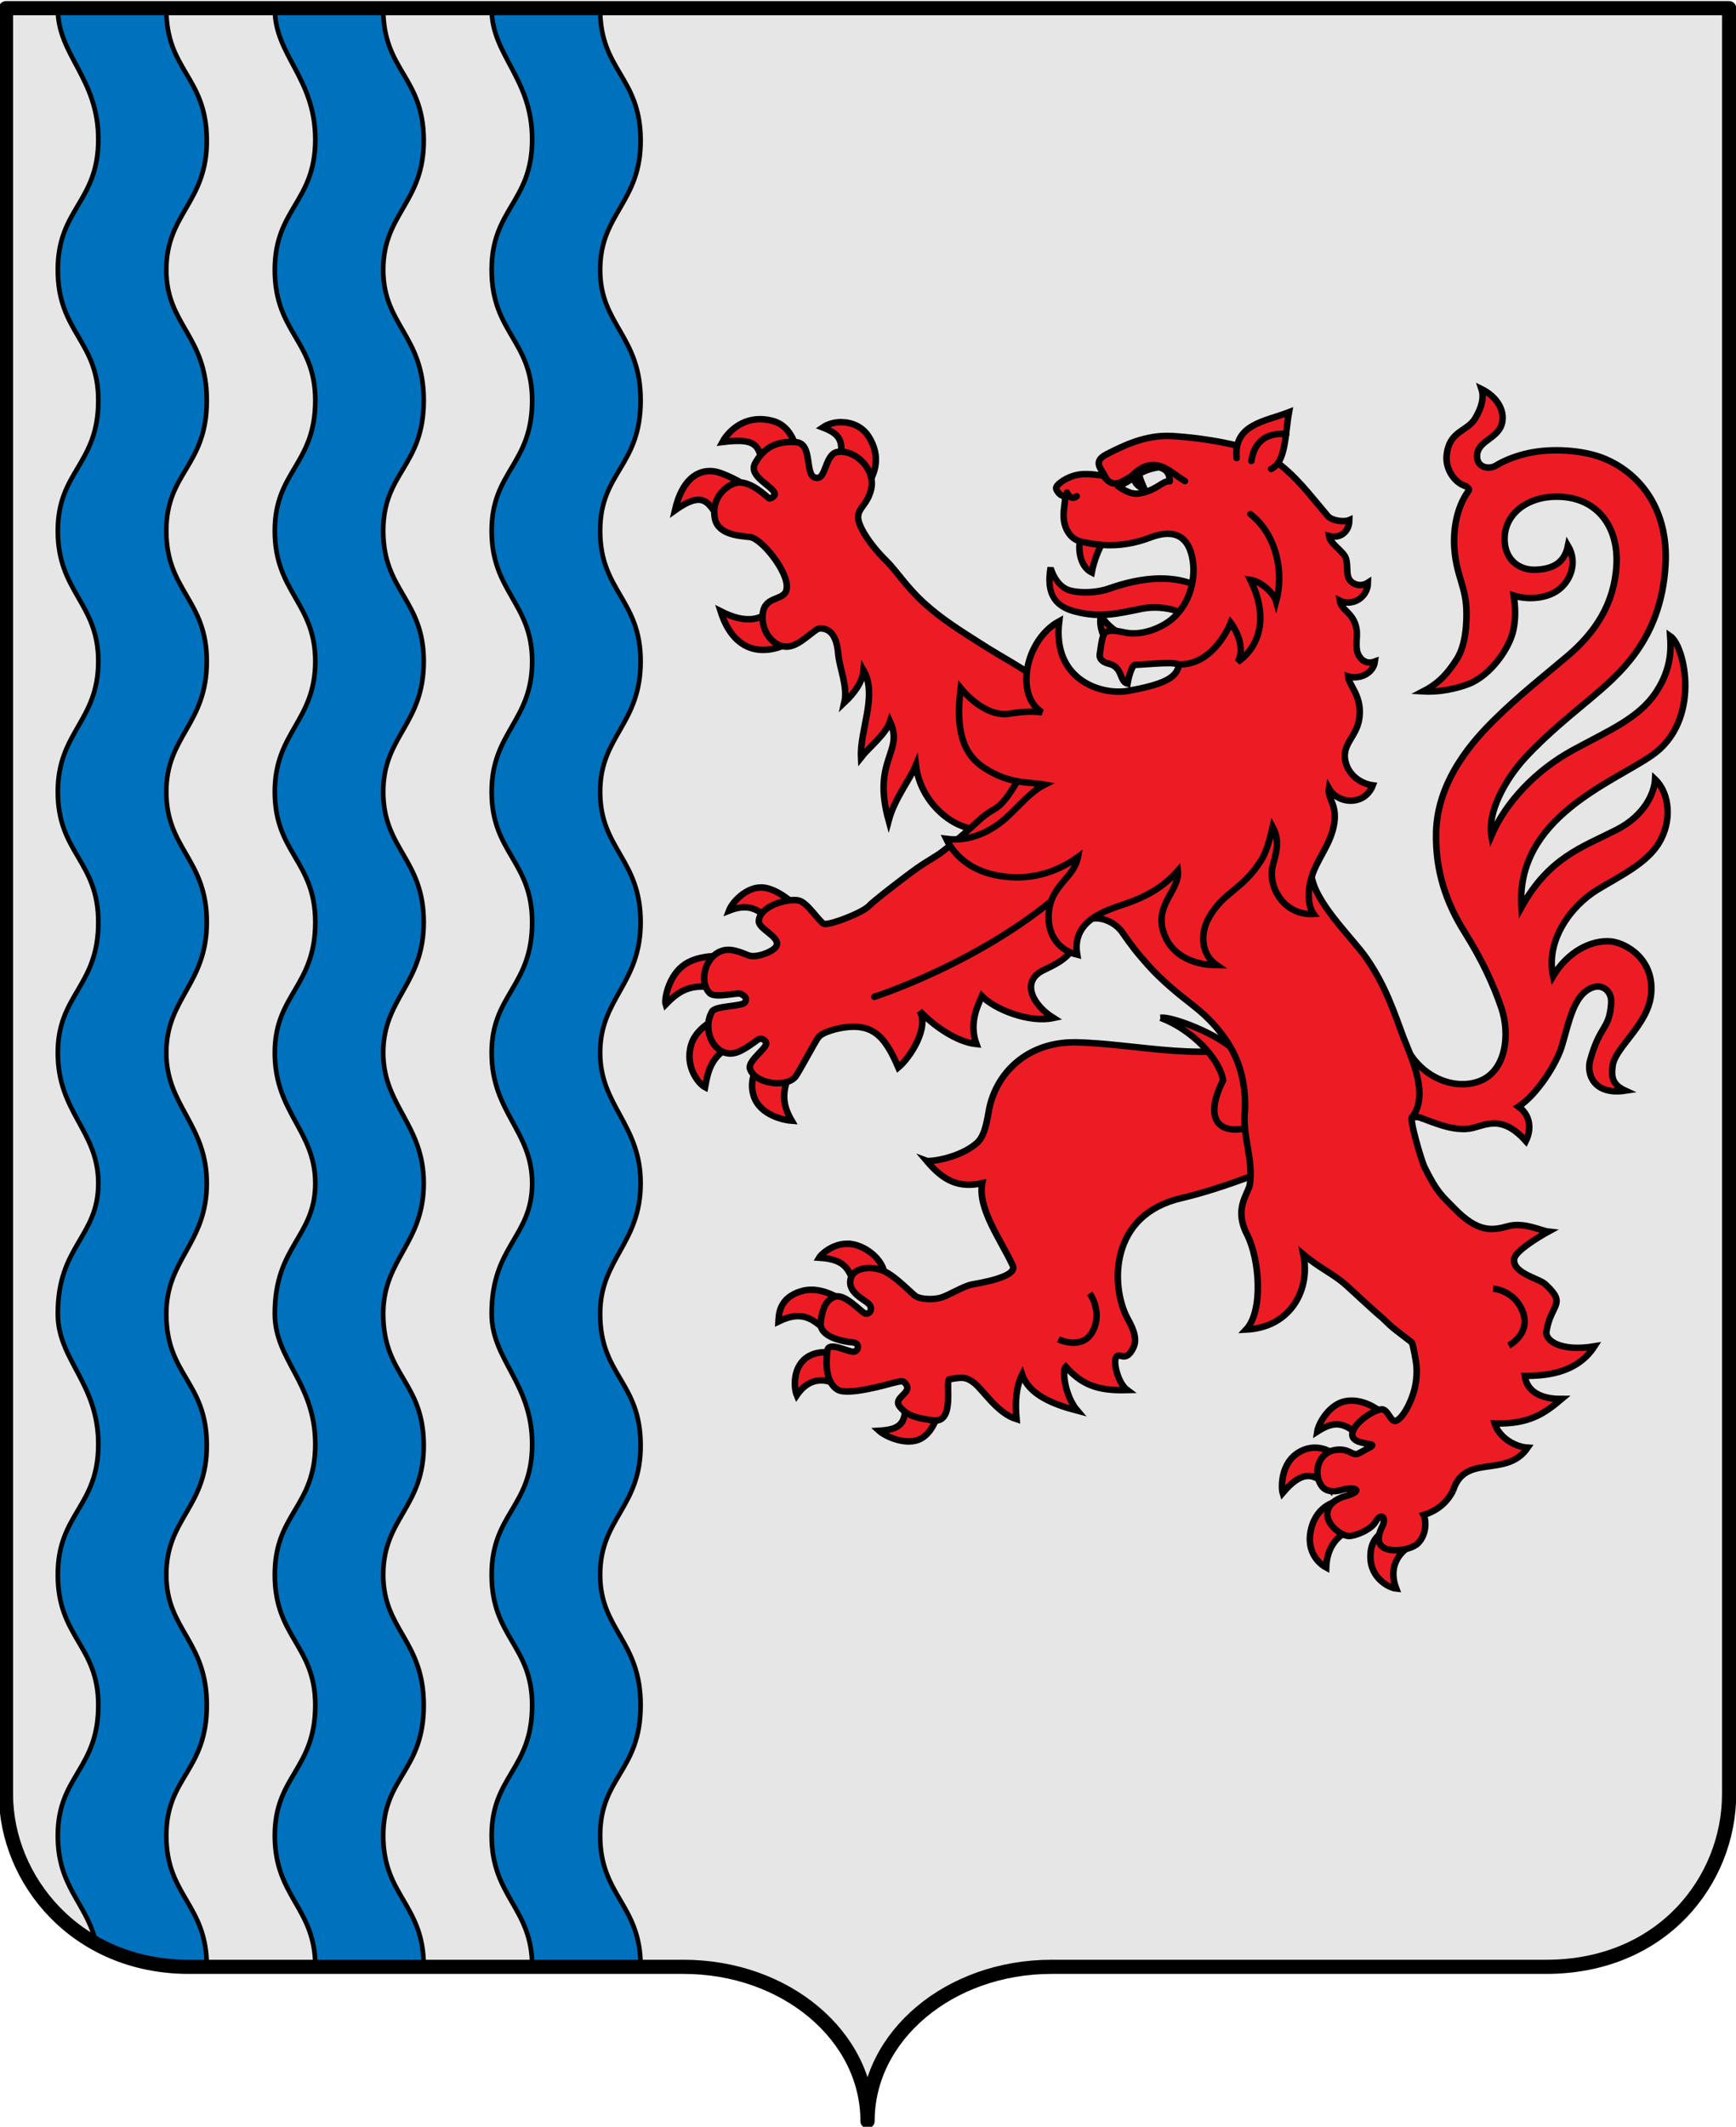 <?xml version="1.0" encoding="UTF-8" standalone="no"?>
<!-- Created with Inkscape (http://www.inkscape.org/) -->

<svg
   xmlns:dc="http://purl.org/dc/elements/1.1/"
   xmlns:cc="http://creativecommons.org/ns#"
   xmlns:rdf="http://www.w3.org/1999/02/22-rdf-syntax-ns#"
   xmlns:svg="http://www.w3.org/2000/svg"
   xmlns="http://www.w3.org/2000/svg"
   xmlns:sodipodi="http://sodipodi.sourceforge.net/DTD/sodipodi-0.dtd"
   xmlns:inkscape="http://www.inkscape.org/namespaces/inkscape"
   id="svg2"
   version="1.1"
   inkscape:version="0.91 r13725"
   width="490.018"
   height="600.109"
   viewBox="0 0 490.018 600.109"
   sodipodi:docname="Blason Nouvelle-Aquitaine.svg">
  <defs
     id="defs6" />
  <sodipodi:namedview
     pagecolor="#ffffff"
     bordercolor="#666666"
     borderopacity="1"
     objecttolerance="10"
     gridtolerance="10"
     guidetolerance="10"
     inkscape:pageopacity="0"
     inkscape:pageshadow="2"
     inkscape:window-width="1280"
     inkscape:window-height="689"
     id="namedview4"
     showgrid="false"
     inkscape:zoom="0.39188659"
     inkscape:cx="99.0172"
     inkscape:cy="184.24954"
     inkscape:window-x="0"
     inkscape:window-y="1"
     inkscape:window-maximized="1"
     inkscape:current-layer="g3636" />
  <g
     id="g3482">
    <g
       inkscape:export-ydpi="275.51022"
       inkscape:export-xdpi="275.51022"
       transform="matrix(1.038,0,0,1.033,1203.964,610.485)"
       id="g6523">
      <g
         id="g4208"
         transform="matrix(0.358,0,0,0.358,-1498.784,-998.678)"
         style="stroke:#000000;stroke-width:3.51;stroke-miterlimit:4;stroke-dasharray:none;stroke-opacity:1">
        <g
           id="g3636">
          <g
             id="layer2"
             style="display:inline"
             transform="matrix(2.794,0,0,2.794,-3744.581,351.64)" />
          <g
             id="g4499">
            <g
               transform="matrix(2.794,0,0,2.794,-3680.462,116.291)"
               style="display:inline"
               id="layer7">
              <path
                 style="display:inline;fill:#e6e6e6;fill-opacity:1;stroke:none"
                 d="m 1657.415,368.146 2e-4,487.644 c 0,23.379 19.054,47.152 49.754,47.152 l 134.458,0 c 27.61,0 49.979,18.762 49.979,42.133 0,-23.379 22.369,-42.133 49.978,-42.133 l 134.458,0 c 31.733,0 49.76,-23.773 49.76,-47.152 l -2e-4,-487.656 -234.196,0.012 z"
                 class="fil3 str8"
                 id="CoA_Nrv-0-21"
                 inkscape:connector-curvature="0" />
            </g>
            <g
               transform="translate(0,-58.813)"
               id="g4439">
              <path
                 inkscape:connector-curvature="0"
                 d="m 2060.478,2059.019 c 11.897,-0.502 24.753,-13.67 45.177,9.216 4.249,-8.568 3.823,-19.618 -5.604,-26.25 13.873,-9.004 28.765,-32.255 32.949,-46.208 5.451,-18.18 8.9,-39.432 23.324,-44.692 7.652,-2.79 14.816,2.709 14.158,12.117 -1.43,20.42 -8.509,16.028 -16.01,43.595 -2.817,10.351 2.744,26.59 26.688,23.006 -10.135,-4.677 -10.671,-10.855 -9.577,-19.02 1.899,-14.175 26.566,-30.776 29.145,-54.063 3.034,-27.391 -19.344,-39.715 -30.449,-40.774 -14.869,-1.417 -32.987,7.943 -43.936,26.52 -5.785,-27.053 13.14,-53.366 33.66,-65.951 17.194,-10.545 36.722,-19.774 46.291,-34.965 10.789,-17.127 8.618,-38.678 -2.45,-49.296 -0.565,10.244 -7.739,27.451 -29.221,38.466 -26.077,13.372 -51.287,21.046 -72.345,59.153 -4.419,-68.18 68.691,-94.753 99.066,-115.861 37.7,-26.198 25.386,-83.284 13.944,-91.077 0.662,9.56 1.058,24.526 -10.332,42.227 -13.175,20.475 -36.212,29.757 -64.009,45.052 -27.644,15.211 -50.594,39.512 -61.478,65.012 -3.001,-17.21 9.744,-42.14 25.796,-59.598 16.626,-18.082 36.489,-33.935 47.785,-43.511 22.499,-19.074 55.276,-45.476 58.678,-103.37 2.401,-40.716 -17.859,-69.228 -46.262,-81.128 -16.657,-6.979 -41.077,-8.024 -57.893,-4.253 -8.437,1.892 -16.848,4.802 -24.745,9.549 -5.561,3.342 -15.155,1.285 -14.189,-8.42 1.137,-11.436 17.466,-12.28 19.205,-25.682 1.435,-11.056 -6.969,-19.945 -15.863,-24.342 2.226,6.772 -0.188,14.63 -4.854,22.468 -6.082,10.216 -19.855,9.128 -21.649,28.457 -0.889,9.668 5.559,20.567 14.708,23.272 1.085,0.663 2.904,2.125 2.131,3.186 -10.097,13.857 -11.923,32.189 -10.9,44.902 1.708,21.23 9.05,28.713 9.145,48.374 0.03,6.128 0.021,23.799 -7.351,35.448 -9.088,14.359 -16.866,20.049 -25.527,24.573 12.219,0.767 25.28,-2.068 34.422,-5.616 16.899,-6.557 31.24,-27.435 34.091,-41.276 1.899,-9.216 1.471,-17.832 0.26,-26.225 8.272,2.798 22.677,3.197 32.755,-3.478 10.348,-6.855 16.078,-21.665 8.467,-34.582 -2.628,13.09 -11.376,17.838 -24.508,18.36 -12.497,0.496 -22.485,-7.31 -23.576,-20.882 -1.608,-20.004 15.399,-34.578 38.776,-34.856 30.968,-0.368 47.793,22.373 46.15,52.13 -1.647,29.827 -16.418,51.782 -37.303,69.535 -17.943,15.252 -36.824,30.069 -55.497,48.604 -14.563,14.456 -43.252,45.102 -44.214,85.736 -0.713,30.111 8.045,54.46 21.747,76.397 13.702,21.938 21.819,40.214 27.664,57.225 7.026,20.447 3.734,48.35 -16.069,56.175 -20.512,8.106 -48.356,-4.175 -58.24,-30.936 -3.516,19.556 -8.311,60.004 11.489,58.489 11.989,4.129 22.789,9.641 36.38,9.067 z"
                 id="path504"
                 style="display:inline;fill:#ed1c24;fill-opacity:1;fill-rule:evenodd;stroke:#000000;stroke-width:4.942;stroke-linecap:butt;stroke-linejoin:miter;stroke-miterlimit:4;stroke-dasharray:none;stroke-opacity:1" />
              <g
                 transform="matrix(1.878,0.152,-0.152,1.878,1417.535,1447.043)"
                 id="g3019"
                 style="display:inline;fill:#ed1c24;fill-opacity:1;stroke:#000000;stroke-width:2.623;stroke-miterlimit:4;stroke-dasharray:none;stroke-opacity:1">
                <path
                   inkscape:connector-curvature="0"
                   d="m 100.406,63.094 c -10.114,0.192 -15.591,8.079 -17.031,10.938 17.972,-2.722 16.411,2.56 19.719,13.25 L 118.688,80.75 C 117.275,75.131 114.799,66.011 106.5,63.844 c -2.196,-0.573 -4.221,-0.786 -6.094,-0.75 z m 37.906,0.438 c -3.399,-0.067 -6.729,0.907 -9.125,2.656 7.044,2.514 10.928,5.506 7.406,17.156 l 13.344,8.875 c 3.328,-4.026 6.824,-13.231 0.125,-22.719 -2.867,-4.061 -7.38,-5.883 -11.75,-5.969 z M 78.625,87.562 C 72.586,87.381 65.348,91.266 62.375,106.031 78.096,94.162 78.159,105.605 86.031,113.25 l 10.625,-18.094 c 0,0 -6.036,-4.281 -14.094,-6.906 -1.198,-0.39 -2.544,-0.646 -3.938,-0.688 z m 32.656,58.562 c -6.582,10.649 -15.364,11.329 -26.812,5.844 7.307,21.353 23.868,21.132 38.875,9.188 L 111.281,146.125 Z"
                   transform="matrix(0.878,-0.049,0.049,0.878,-31.865,-17.784)"
                   id="path3021"
                   style="display:inline;fill:#ed1c24;fill-opacity:1;fill-rule:evenodd;stroke:#000000;stroke-width:2.984;stroke-linecap:butt;stroke-linejoin:miter;stroke-miterlimit:4;stroke-dasharray:none;stroke-opacity:1" />
                <path
                   inkscape:connector-curvature="0"
                   d="m 98.501,125.347 c 0.889,5.229 4.911,12.556 3.959,18.978 3.503,-3.896 6.617,-8.713 6.651,-13.638 6.555,9.628 0.393,24.304 1.84,35.248 2.624,-4.048 9.277,-10.237 10.465,-15.438 6.781,12.013 -6.142,15.906 2.694,40.028 1.654,-9.103 7.092,-16.961 9.135,-23.276 3.324,16.801 20.525,26.677 29.477,23.121 23.28,25.744 47.76,12.997 44.111,-16.766 0,0 -23.472,-42.408 -28.927,-45.789 -5.922,-3.671 -13.333,-6.817 -21.86,-11.334 -9.624,-5.098 -17.514,-9.178 -25.143,-15.167 -7.629,-5.989 -11.522,-11.601 -16.544,-15.833 -7.069,-5.958 -12,-12.812 -12.411,-16.147 -0.503,-4.081 3.373,-5.5 4.316,-12.122 1.122,-7.879 -7.503,-15.532 -14.804,-13.781 -4.162,0.998 -3.978,8.881 -6.125,10.644 -0.506,0.416 -1.138,0.597 -1.983,0.423 -4.426,-0.913 -1.889,-13.769 -8.914,-13.699 -7.025,0.07 -12.42,2.647 -15.64,9.806 -2.588,5.754 8.236,8.657 8.895,11.861 0.148,0.718 -1.292,1.893 -2.031,1.935 -0.488,0.028 -8.666,-7.47 -14.39,-5.031 -4.46,1.901 -8.996,7.68 -6.823,15.007 1.879,6.336 10.449,6.103 14.582,6.209 4.9,0.125 16.888,13.112 16.519,19.431 0.141,5.058 -7.504,3.684 -8.609,9.587 -1.417,7.57 5.049,15.399 11.485,13.884 4.816,-1.134 9.536,-7.907 11.737,-8.295 5.373,-0.466 7.352,4.35 8.337,10.155 z"
                   id="path3029"
                   style="display:inline;fill:#ed1c24;fill-opacity:1;fill-rule:evenodd;stroke:#000000;stroke-width:2.623;stroke-linecap:butt;stroke-linejoin:miter;stroke-miterlimit:4;stroke-dasharray:none;stroke-opacity:1" />
              </g>
              <path
                 inkscape:connector-curvature="0"
                 d="m 1590.105,2146.622 c -11.859,0.047 -20.302,8.875 -21.286,10.6 21.786,1.426 22.82,10.001 28.674,25.259 8.306,-6.036 15.638,-11.21 20.439,-13.986 0.421,-3.521 -4.83,-13.911 -17.169,-19.483 -3.773,-1.704 -7.337,-2.402 -10.658,-2.389 z m -26.559,35.113 c -2.421,-0.045 -4.887,0.189 -7.373,0.851 -18.192,4.847 -17.927,18.702 -18.187,23.31 20.143,-9.794 27.545,0 39.211,9.679 l 9.798,-25.332 c -3.596,-2.51 -12.959,-8.307 -23.449,-8.508 z m 25.138,50.513 c 0,0 -15.941,-6.557 -27.592,0.086 -12.562,7.162 -11.594,24.015 -9.211,29.805 10.677,-15.626 24.642,-12.621 35.071,-5.278 z m 44.705,32.418 c 3.28,20.482 -4.845,23.759 -18.996,24.636 4.802,4.407 20.885,11.744 31.534,6.121 11.7,-6.178 14.68,-24.515 13.517,-24.98 z"
                 id="path3031"
                 style="display:inline;fill:#ed1c24;fill-opacity:1;fill-rule:evenodd;stroke:#000000;stroke-width:4.942;stroke-linecap:butt;stroke-linejoin:miter;stroke-miterlimit:4;stroke-dasharray:none;stroke-opacity:1" />
              <path
                 inkscape:connector-curvature="0"
                 d="m 1762.764,1992.907 c -37.221,-0.014 -60.294,24.838 -65.064,52.567 -2.047,11.901 -3.982,20.046 -9.546,24.73 -13.647,11.49 -35.583,13.922 -37.627,13.156 13.108,15.618 24.703,20.847 42.186,17.055 -3.642,19.227 14.046,43.078 23.183,62.766 3.085,6.647 -12.414,11.332 -31.042,14.53 -6.062,1.041 -17.953,8.507 -23.778,10.131 -6.034,1.682 -15.145,1.095 -18.645,-1.068 -3.617,-2.236 -16.666,-16.946 -26.579,-20.203 -9.225,-3.03 -20.774,-1.293 -22.919,6.221 -3.417,11.989 12.522,16.785 14.648,21.024 2.055,4.099 -1.479,7.38 -4.467,5.66 -3.546,-2.041 -14.977,-14.741 -22.042,-12.498 -5.323,1.69 -9.706,6.465 -11.046,19.691 -1.136,11.21 17.206,14.634 24.142,15.164 5.647,0.431 4.911,6.022 1.508,7.085 -3.661,1.143 -19.656,-8.439 -20.566,-0.843 -0.909,7.596 -2.1,24.151 7.936,29.962 7.89,4.569 37.553,-4.107 40.95,-4.963 4.045,-1.019 7.995,-2.208 9.312,-0.99 8.947,8.274 -9.358,11.227 -3.16,18.91 6.586,8.163 16.107,8.915 24.885,10.361 18.038,2.971 8.887,-31.211 12.876,-31.421 8.608,-1.196 11.978,-2.512 18.917,3.089 6.939,5.601 17.363,22.919 31.973,27.433 -1.274,-13.24 -0.225,-25.149 4.249,-34.048 5.075,15.196 23.366,22.727 41.943,27.569 -9.297,-10.866 -11.837,-30.582 -8.862,-33.59 12.211,13.602 23.693,18.554 46.759,17.894 -6.867,-5.099 -10.377,-19.98 -8.861,-24.166 2.326,-6.421 7.359,4.76 13.544,-8.286 3.899,-8.224 -2.391,-18.136 -4.998,-23.261 -11.955,-23.504 -13.763,-77.927 41.456,-90.779 30.032,-6.99 75.414,-24.439 79.342,-29.38 31.308,-39.376 2.405,-72.646 -13.748,-91.736 -40.867,19.503 -99.885,2.891 -146.859,2.234 z"
                 id="path3039"
                 style="display:inline;fill:#ed1c24;fill-opacity:1;fill-rule:evenodd;stroke:#000000;stroke-width:4.942;stroke-linecap:butt;stroke-linejoin:miter;stroke-miterlimit:4;stroke-dasharray:none;stroke-opacity:1" />
              <path
                 inkscape:connector-curvature="0"
                 d="m 1828.215,1974.189 c 24.252,9.111 44.824,31.574 47.485,47.718 -13.975,27.857 -4.755,40.312 15.217,36.979 16.3,-2.712 16.327,-15.726 12.033,-30.741 -3.83,-13.396 -9.659,-22.445 -22.069,-32.027 -16.204,-12.511 -45.702,-23.155 -52.667,-21.93 z"
                 id="path3041"
                 style="display:inline;fill:#ed1c24;fill-opacity:1;fill-rule:evenodd;stroke:#000000;stroke-width:4.942;stroke-linecap:butt;stroke-linejoin:miter;stroke-miterlimit:4;stroke-dasharray:none;stroke-opacity:1" />
              <path
                 inkscape:connector-curvature="0"
                 d="m 1973.843,2266.318 c -1.675,-0.035 -3.353,0.071 -5.084,0.391 -12.6,2.326 -20.67,17.197 -21.55,23.226 12.182,-7.822 20.361,-8.411 33.373,5.028 4.152,-4.882 10.339,-11.594 16.562,-18.381 -1.641,-2.053 -11.578,-10.018 -23.301,-10.265 z m -27.252,35.924 c -3.718,-0.181 -7.96,0.543 -12.239,2.852 -15.951,8.609 -14.239,29.099 -13.425,31.662 14.151,-16.735 23.572,-16.604 35.653,-3.302 l 2.42,-26.397 c -1.41,-1.747 -6.213,-4.513 -12.409,-4.815 z m 16.689,40.751 c 0,0 -16.003,1.941 -20.668,21.074 -4.66,19.112 8.03,27.8 11.376,29.59 0.506,-14.691 7.808,-26.927 25.312,-30.795 l -16.02,-19.868 z m 35.743,22.07 c -3.841,2.775 -11.763,6.892 -11.403,21.202 0.387,15.391 13.735,22.8 19.555,23.426 -5.373,-14.408 -0.146,-25.085 9.282,-31.61 l -17.434,-13.018 z"
                 id="path3069"
                 style="display:inline;fill:#ed1c24;fill-opacity:1;fill-rule:evenodd;stroke:#000000;stroke-width:4.942;stroke-linecap:butt;stroke-linejoin:miter;stroke-miterlimit:4;stroke-dasharray:none;stroke-opacity:1" />
              <g
                 transform="matrix(1.523,-1.109,-1.109,-1.523,2323.618,2760.374)"
                 id="g2989"
                 style="display:inline;fill:#ed1c24;fill-opacity:1;stroke:#000000;stroke-width:2.623;stroke-miterlimit:4;stroke-dasharray:none;stroke-opacity:1">
                <path
                   inkscape:connector-curvature="0"
                   d="m 105.906,278.781 c -6.828,0.233 -12.953,7.036 -14.312,11.031 7.304,-3.114 12.389,-1.877 16.781,2.5 l 10.75,-7.969 c 0,0 -5.955,-4.946 -11.844,-5.531 -0.46,-0.046 -0.92,-0.047 -1.375,-0.031 z m -19.75,32.125 c -3.715,0.113 -9.545,0.882 -14.219,4.156 -7.327,5.133 -9.127,16.421 -8.344,18.656 7.147,-7.806 12.64,-10.203 26.312,-7.688 L 89.844,311 c 0,0 -1.458,-0.161 -3.688,-0.094 z m 4.125,27.344 c 0,0 -11.844,4.113 -14.5,13.656 -2.833,10.18 3.805,17.977 6.812,19.469 1.14,-7.101 2.444,-17.269 16.25,-20.406 L 90.281,338.25 Z m 17.938,18.844 c -2.023,4.172 -5.753,10.447 -3.188,17.781 3.125,8.934 14.491,10.798 17.688,10.938 -5.743,-9.26 -4.154,-15.86 0.062,-25.062 l -14.562,-3.656 z"
                   transform="matrix(0.697,-0.535,-0.535,-0.698,9.157,880.92)"
                   id="path3055"
                   style="display:inline;fill:#ed1c24;fill-opacity:1;fill-rule:evenodd;stroke:#000000;stroke-width:2.984;stroke-linecap:butt;stroke-linejoin:miter;stroke-miterlimit:4;stroke-dasharray:none;stroke-opacity:1" />
                <g
                   id="g2997"
                   style="fill:#ed1c24;fill-opacity:1;stroke:#000000;stroke-width:2.623;stroke-miterlimit:4;stroke-dasharray:none;stroke-opacity:1">
                  <g
                     id="g3041"
                     style="fill:#ed1c24;fill-opacity:1;stroke:#000000;stroke-width:2.623;stroke-miterlimit:4;stroke-dasharray:none;stroke-opacity:1">
                    <path
                       inkscape:connector-curvature="0"
                       d="m 15.573,267.841 c 12.978,9.778 20.185,-8.707 34.649,-3.574 -4.057,3.378 -6.893,10.164 -4.986,15.777 10.865,-8.422 18.416,-8.594 27.655,-7.902 -4.491,3.231 -10.278,9.154 -6.511,16.295 5.425,-3.789 16.659,-11.901 29.758,-6.851 -12.18,6.097 -14.837,13.553 -12.064,16.307 8.195,8.143 13.222,3.722 10.827,15.793 -0.673,3.392 -8.164,11.437 -4.034,15.613 2.19,2.215 12.648,1.422 17.575,0.804 -2.069,1.885 -5.612,9.004 -11.878,11.341 -6.266,2.337 -11.378,5.07 -13.254,18.831 -0.851,6.344 -1.893,8.614 0.21,20.505 0.423,2.39 6.805,20.539 8.099,19.179 10.167,3.268 13.262,17.481 15.85,27.842 3.062,10.833 6.552,21.49 6.897,34.916 0.265,10.313 -3.805,31.234 2.209,40.916 7.788,12.555 16.824,25.432 22.071,31.091 14.38,15.505 17.439,18.211 5.346,35.383 -7.149,10.151 -33.982,42.667 -62.198,36.759 -14.417,-3.018 -22.578,3.832 -38.113,-2.906 -15.535,-6.738 -12.958,-2.87 -23.071,-4.118 -10.113,-1.248 -18.739,-1.65 -21.275,-1.512 -5.071,0.276 -6.609,0.714 -15.613,0.531 -9.004,-0.182 -17.179,-0.528 -18.932,-0.905 -3.506,-0.754 -16.809,2.718 -18.922,4.66 -1.304,1.198 -0.264,11.135 -2.889,13.912 -3.29,3.481 -14.211,7.325 -17.84,2.564 -1.944,-2.55 3.23,-10.084 0.012,-12.187 -2.191,-1.432 -9.104,0.608 -11.13,2.941 -1.158,1.333 -3.473,6.591 -7.414,8.106 -7.363,2.832 -15.719,-4.694 -14.593,-10.818 0.572,-3.113 9.369,-6.211 9.994,-7.632 0.708,-1.611 1.086,-2.746 -0.586,-3.657 -1.814,-0.987 -10.461,5.927 -13.019,4.784 -8.711,-3.892 -10.193,-17.409 -0.989,-19.461 3.092,-0.689 6.585,-0.611 8.989,-0.613 2.133,-0.002 2.505,-2.22 2.089,-3.088 -0.948,-1.975 -10.362,-1.352 -11.424,-4.623 -2.042,-6.29 7.792,-15.482 13.508,-13.152 4.436,1.808 14.27,6.595 15.821,7.087 0.776,0.246 2.246,0.993 8.02,-1.234 14.169,-5.879 14.371,-14.061 11.324,-27.446 6.34,0.458 19.665,5.742 20.405,13.411 1.028,-8.003 4.634,-18.892 10.62,-24.29 2.627,9.09 10.398,12.695 13.227,14.402 1.013,-7.309 8.861,-20.025 18.11,-24.145 -3.745,9.325 -2.002,19.973 8.354,17.993 10.355,-1.98 13.845,-1.316 20.588,4.223 6.743,5.539 14.051,-3.056 13.902,-10.328 -0.149,-7.272 -0.099,-10.036 0.605,-17.272 0.757,-7.785 3.018,-16.549 4.63,-22.097 1.821,-6.27 3.128,-12.637 2.915,-20.298 -0.272,-9.814 -3.548,-18.758 -10.339,-27.589 -7.342,-7.928 -9.057,-18.417 -16.51,-25.922 -3.116,-2.642 -10.841,-4.124 -12.636,-15.406 -1.795,-11.282 -12.992,-29.13 -23,-31.046 15.364,-10.057 30.83,-1.816 36.573,11.046 2.156,-8.928 5.075,-13.015 6.657,-20.488 0.599,-2.831 3.088,-15.97 3.93,-18.953 1.158,-6.848 1.114,-5.767 3.782,-15.126 -0.194,-1.201 -3.425,-8.007 -4.554,-9.546 -0.326,-0.445 -2.679,-4.191 -6.926,-7.363 -3.759,-2.807 -8.787,-5.352 -11.871,-5.115 -3.174,0.243 0.118,6.051 -2.717,7.455 -3.75,1.857 -14.179,1.801 -15.616,-2.075 -1.398,-3.771 7.237,-8.253 3.219,-7.752 l -5.137,0.641 c -3.158,0.394 -1.682,3.972 -6.98,6.707 -6.511,3.361 -13.344,-2.722 -12.996,-8.965 0.228,-4.107 5.912,-5.758 5.912,-5.758 5.839,-2.487 6.246,-5.532 -1.251,-2.575 0,0 -7.327,2.728 -10.081,-2.651 -1.879,-3.669 0.144,-10.464 2.93,-11.851 3.697,-1.841 8.903,-2.44 11.34,-1.347 4.572,2.05 4.697,-1.274 1.244,-3.042 -1.962,-1.004 -5.821,-3.39 -4.81,-6.759 1.231,-4.106 8.725,-7.732 12.246,-7.238 5.392,0.757 8.5,5.982 8.745,7.945 6.423,-2.2 11.585,-0.964 15.325,0.918 z"
                       id="path2975"
                       style="display:inline;fill:#ed1c24;fill-opacity:1;fill-rule:evenodd;stroke:#000000;stroke-width:2.623;stroke-linecap:butt;stroke-linejoin:miter;stroke-miterlimit:4;stroke-dasharray:none;stroke-opacity:1" />
                  </g>
                  <path
                     inkscape:connector-curvature="0"
                     d="m -55.235,566.944 c 0,0 52.326,-17.339 100.136,-8.391"
                     id="path4171"
                     style="color:#000000;display:inline;overflow:visible;visibility:visible;fill:#ed1c24;fill-opacity:1;fill-rule:evenodd;stroke:#000000;stroke-width:2.623;stroke-linecap:round;stroke-linejoin:miter;stroke-miterlimit:4;stroke-dasharray:none;stroke-dashoffset:0;stroke-opacity:1;marker:none;enable-background:accumulate" />
                </g>
              </g>
              <g
                 transform="matrix(1.686,0.258,-0.258,1.687,1389.332,1336.37)"
                 id="g2655"
                 style="display:inline;fill:#ed1c24;fill-opacity:1;stroke:#000000;stroke-width:2.897;stroke-miterlimit:4;stroke-dasharray:none;stroke-opacity:1">
                <g
                   transform="matrix(1,0.125,0,1,3.8986913e-6,-34.321)"
                   id="g2651"
                   style="fill:#ed1c24;fill-opacity:1;stroke:#000000;stroke-width:2.897;stroke-miterlimit:4;stroke-dasharray:none;stroke-opacity:1">
                  <path
                     inkscape:connector-curvature="0"
                     d="m 318.739,150.264 c -7.934,0.239 -15.587,0.483 -22.243,-1.63 -6.2,-1.968 -14.928,-0.942 -21.613,2.342 -10.755,5.283 -17.632,9.153 -29.36,9.381 -9.876,0.191 -13.66,-5.133 -13.469,-15.963 2.917,5.468 6.72,7.444 10.063,7.462 4.301,0.022 11.656,-2.007 17.094,-5.604 28.15,-18.625 48.983,-15.294 59.528,4.012 z"
                     id="path601"
                     style="display:inline;fill:#ed1c24;fill-opacity:1;fill-rule:evenodd;stroke:#000000;stroke-width:2.897;stroke-linecap:butt;stroke-linejoin:miter;stroke-miterlimit:4;stroke-dasharray:none;stroke-opacity:1" />
                </g>
                <g
                   transform="translate(3.8986913e-6,0)"
                   id="g2652"
                   style="fill:#ed1c24;fill-opacity:1;stroke:#000000;stroke-width:2.897;stroke-miterlimit:4;stroke-dasharray:none;stroke-opacity:1">
                  <path
                     inkscape:connector-curvature="0"
                     d="m 246.656,96.875 c -1.239,3.215 -0.772,13.107 5.625,16.094 0.861,-5.645 3.429,-12.222 5.375,-15.594 z m 10.513,36.501 c -0.716,3.475 0.378,7.846 2.031,10.5 l 7.562,-1.938 c -3.929,-2.029 -7.455,-5.091 -9.594,-8.562 z"
                     transform="matrix(0.93,-0.118,0.118,0.929,2.501,63.18)"
                     id="path602"
                     style="display:inline;fill:#ed1c24;fill-opacity:1;fill-rule:evenodd;stroke:#000000;stroke-width:3.092;stroke-linecap:butt;stroke-linejoin:miter;stroke-miterlimit:4;stroke-dasharray:none;stroke-opacity:1" />
                </g>
                <g
                   transform="translate(3.8986913e-6,0)"
                   id="g2653"
                   style="fill:#ed1c24;fill-opacity:1;stroke:#000000;stroke-width:2.897;stroke-miterlimit:4;stroke-dasharray:none;stroke-opacity:1" />
                <path
                   inkscape:connector-curvature="0"
                   d="m 371.219,274.34 c -3.636,-3.976 -4.202,-10.728 -3.32,-16.501 1.203,-7.873 5.738,-14.841 6.234,-23.449 0.571,-10.069 -4.71,-11.674 -4.675,-16.6 5.176,6.621 16.993,5.382 19.131,-4.265 -5.333,0.059 -10.579,-2.686 -13.008,-7.317 -4.375,-8.339 2.634,-12.524 2.539,-21.234 -0.111,-10.275 -6.742,-13.746 -7.773,-17.946 5.235,0.762 10.878,-2.972 10.8,-8.341 -2.505,1.39 -5.332,1.122 -7.454,-1.547 -2.544,-3.2 -1.642,-8.062 -2.9,-11.771 -2.335,-6.888 -7.878,-6.929 -9.246,-11.232 5.681,1.862 12.119,-3.049 11.212,-9.836 -1.761,1.568 -4.269,2.125 -6.575,1.135 -4.147,-1.78 -2.819,-6.614 -4.865,-10.544 -1.482,-2.846 -8.06,-5.385 -8.899,-8.613 4.748,0.544 8.684,-2.794 7.908,-8.409 -2.214,1.42 -7.709,1.474 -9.808,-0.357 -9.826,-8.571 -16.926,-15.823 -27.794,-21.249 -8.81,-4.399 -29.954,-5.083 -46.032,-3.605 -11.849,1.09 -21.046,7.688 -27.686,12.481 -5.787,4.177 -1.37,6.835 0.731,9.659 -5.468,0.159 -10.192,-0.061 -14.967,2.689 -2.754,1.586 -6.194,4.654 -5.633,6.254 0.324,0.925 2.882,3.701 4.49,2.297 0.449,3.71 0.035,5.919 0.73,9.733 0.915,5.016 4.502,9.19 8.764,9.608 11.3,1.11 21.194,-0.985 30.629,-6.341 12.774,-7.251 18.22,-0.226 20.568,7.89 2.367,8.182 1.201,18.946 -5.322,26.565 -3.386,3.955 -10.034,8.364 -17.039,9.117 -3.932,0.423 -7.999,-0.945 -11.193,1.079 -1.628,1.032 -1.203,6.845 -1.249,10.069 -0.035,2.517 2.057,3.576 4.761,3.811 6.268,0.545 5.665,7.092 9.424,7.545 -0.011,-1.686 0.578,-8.558 2.055,-8.827 5.939,-1.083 19.39,-4.875 19.311,-2.556 -0.202,5.834 -6.26,9.603 -20.591,14.522 -11.117,3.816 -34.252,0.54 -35.037,-26.138 -13.703,10.442 -14.692,35.721 -1.382,41.42 -4.464,0.072 -9.252,1.142 -14.416,2.82 -7.674,2.493 -17.036,-2.612 -23.064,-8.072 0.508,19 5.474,29.039 15.826,33.717 12.302,5.559 19.883,3.088 27.683,3.296 -5.888,4.222 -9.569,10.884 -14.595,17.13 -5.648,7.018 -14.415,13.281 -25.062,13.483 5.74,8.329 14.999,12.569 25.517,12.758 14.193,0.258 25.136,-5.254 33.685,-13.616 -0.29,9.113 -8.97,13.616 -9.142,24.603 -0.154,9.819 5.461,17.783 15.428,18.614 -4.942,-14.957 9.83,-21.536 18.452,-26.1 8.159,-4.319 15.021,-9.715 20.171,-17.779 2.274,8.938 -8.883,17.051 -1.372,29.564 5.05,8.414 14.83,11.011 24.854,9.565 -7.047,-3.397 -9.854,-12.094 -6.563,-20.683 4.725,-12.334 12.605,-14.084 19.027,-28.555 1.704,-3.839 2.404,-9.897 2.834,-15.656 4.4,5.827 3.177,11.872 2.671,17.108 -0.949,9.837 8.486,21.431 21.23,18.61 z"
                   id="path604"
                   style="display:inline;fill:#ed1c24;fill-opacity:1;fill-rule:evenodd;stroke:#000000;stroke-width:2.897;stroke-linecap:butt;stroke-linejoin:miter;stroke-miterlimit:4;stroke-dasharray:none;stroke-opacity:1" />
                <g
                   transform="translate(0,3e-6)"
                   id="g2656"
                   style="fill:#ed1c24;fill-opacity:1;stroke:#000000;stroke-width:2.897;stroke-miterlimit:4;stroke-dasharray:none;stroke-opacity:1">
                  <path
                     inkscape:connector-curvature="0"
                     d="m 306.522,78.102 c -3.741,-14.828 9.999,-18.072 19.944,-23.832 -0.269,9.856 2.078,22.369 -4.06,26.268"
                     id="path2472-67"
                     style="color:#000000;display:inline;overflow:visible;visibility:visible;fill:#ed1c24;fill-opacity:1;fill-rule:evenodd;stroke:#000000;stroke-width:2.897;stroke-linecap:round;stroke-linejoin:miter;stroke-miterlimit:4;stroke-dasharray:none;stroke-dashoffset:0;stroke-opacity:1;marker:none;enable-background:accumulate" />
                  <path
                     inkscape:connector-curvature="0"
                     d="m 256.202,98.498 c 4.757,2.207 7.543,2.917 11.438,1.158 6.362,-2.648 7.923,-6.706 11.02,-6.816 -0.57,-2.616 -1.401,-5.082 -5.803,-5.504 -4.055,1.355 -6.288,2.727 -8.059,4.19 -0.497,0.41 1.449,3.578 3.095,6.241 -1.103,0.11 -4.537,-0.972 -5.318,-4.214 -1.576,1.509 -3.29,3.134 -6.373,4.945 z"
                     id="path3451-9"
                     style="fill:#e6e6e6;fill-opacity:1;fill-rule:evenodd;stroke:#000000;stroke-width:2.897;stroke-linecap:round;stroke-linejoin:round;stroke-miterlimit:4;stroke-dasharray:none;stroke-opacity:1" />
                  <path
                     inkscape:connector-curvature="0"
                     d="m 239.289,76.032 c 0,0 1.762,4.164 4.645,1.762 m 12.789,-9.667 c 4.781,6.826 8.853,2.306 13.08,0.272 11.045,-11.329 17.867,-2.434 25.577,2.212 M 291.675,158.043 c 17.466,1.107 25.437,-19.86 25.437,-19.86 0,0 7.902,10.325 3.334,18.744 9.804,-6.889 15.188,-20.654 5.99,-39.2 5.701,0.871 11.352,6.841 12.287,10.266 3.709,-13.373 0.462,-31.657 -12.236,-41.621 m 17.027,-38.078 c 0,0 -14.359,-2.797 -16.544,12.74"
                     transform="matrix(0.926,-0.142,0.142,0.926,1.773,68.285)"
                     id="path4115"
                     style="color:#000000;display:inline;overflow:visible;visibility:visible;fill:none;fill-opacity:1;stroke:#000000;stroke-width:3.092;stroke-linecap:round;stroke-linejoin:miter;stroke-miterlimit:4;stroke-dasharray:none;stroke-dashoffset:0;stroke-opacity:1;marker:none;enable-background:accumulate" />
                </g>
              </g>
              <path
                 inkscape:connector-curvature="0"
                 d="m 1774.347,2184.424 c 0,0 10.034,13.987 2.417,28.724 -7.942,15.367 -26.183,6.348 -26.183,6.348"
                 id="path3656"
                 style="color:#000000;display:inline;overflow:visible;visibility:visible;fill:#ed1c24;fill-opacity:1;fill-rule:evenodd;stroke:#000000;stroke-width:4.942;stroke-linecap:butt;stroke-linejoin:miter;stroke-miterlimit:4;stroke-dasharray:none;stroke-dashoffset:0;stroke-opacity:1;marker:none;enable-background:accumulate" />
              <path
                 inkscape:connector-curvature="0"
                 d="m 2080.793,2180.831 c 0,0 16.057,1.127 22.43,17.417 6.646,16.987 -10.533,26.035 -10.533,26.035"
                 id="path3860"
                 style="color:#000000;display:inline;overflow:visible;visibility:visible;fill:#ed1c24;fill-opacity:1;fill-rule:evenodd;stroke:#000000;stroke-width:4.942;stroke-linecap:butt;stroke-linejoin:miter;stroke-miterlimit:4;stroke-dasharray:none;stroke-dashoffset:0;stroke-opacity:1;marker:none;enable-background:accumulate" />
            </g>
            <path
               sodipodi:nodetypes="cssssssssssssssccsssssssssssssscccssssssssssssssccssssssssssssssccccssssssssssssssccsssssssssssssscc"
               inkscape:connector-curvature="0"
               id="rect3162"
               d="m 1433.239,2638.983 c 0,-47.214 -30.759,-53.474 -30.759,-99.558 0,-44.969 30.759,-48.951 30.759,-99.558 0,-49.491 -30.759,-57.321 -30.759,-99.558 0,-43.352 31.236,-51.37 30.759,-99.558 -0.477,-48.188 -30.759,-52.347 -30.759,-99.558 0,-41.87 30.759,-53.46 30.759,-99.558 0,-44.982 -30.759,-58.992 -30.759,-99.558 0,-41.68 30.759,-52.344 30.759,-99.558 0,-48.33 -30.759,-55.691 -30.759,-99.558 0,-42.751 30.759,-51.228 30.759,-99.558 0,-47.214 -30.759,-53.473 -30.759,-99.558 0,-44.968 30.759,-48.951 30.759,-99.558 0,-49.491 -30.759,-57.321 -30.759,-99.558 0,-43.352 31.236,-51.37 30.759,-99.558 -0.477,-48.188 -30.759,-52.347 -30.759,-99.558 l -82.377,0 c 0,35.499 30.759,52.684 30.759,99.558 0,48.003 -30.759,52.671 -30.759,99.558 0,48.003 30.759,53.8 30.759,99.558 0,49.157 -30.759,53.801 -30.759,99.558 0,46.874 30.759,54.903 30.759,99.558 0,45.771 -30.759,53.801 -30.759,99.558 0,46.873 30.759,52.671 30.759,99.558 0,49.118 -30.759,54.903 -30.759,99.558 0,45.771 30.759,59.381 30.759,99.558 0,41.293 -30.759,47.33 -30.759,99.558 0,35.499 30.759,52.685 30.759,99.558 0,48.003 -30.759,52.671 -30.759,99.558 0,48.003 30.759,53.801 30.759,99.558 0,49.157 -30.759,53.8 -30.759,99.558 0,46.873 30.759,54.903 30.759,99.558 z m -164.754,0 c 0,-47.214 -30.759,-53.474 -30.759,-99.558 0,-44.969 30.759,-48.951 30.759,-99.558 0,-49.491 -30.759,-57.321 -30.759,-99.558 0,-43.352 31.236,-51.37 30.759,-99.558 -0.477,-48.188 -30.759,-52.347 -30.759,-99.558 0,-41.87 30.759,-53.46 30.759,-99.558 0,-44.982 -30.759,-58.992 -30.759,-99.558 0,-41.68 30.759,-52.344 30.759,-99.558 0,-48.33 -30.759,-55.691 -30.759,-99.558 0,-42.751 30.759,-51.228 30.759,-99.558 0,-47.214 -30.759,-53.473 -30.759,-99.558 0,-44.968 30.759,-48.951 30.759,-99.558 0,-49.491 -30.759,-57.321 -30.759,-99.558 0,-43.352 31.236,-51.37 30.759,-99.558 -0.477,-48.188 -30.759,-52.347 -30.759,-99.558 l -82.342,0 c 0,35.499 30.759,52.684 30.759,99.558 0,48.003 -30.759,52.671 -30.759,99.558 0,48.003 30.759,53.8 30.759,99.558 0,49.157 -30.759,53.801 -30.759,99.558 0,46.874 30.759,54.903 30.759,99.558 0,45.771 -30.759,53.801 -30.759,99.558 0,46.873 30.759,52.671 30.759,99.558 0,49.118 -30.759,54.903 -30.759,99.558 0,45.771 30.759,59.381 30.759,99.558 0,41.293 -30.759,47.33 -30.759,99.558 0,35.499 30.759,52.685 30.759,99.558 0,48.003 -30.759,52.671 -30.759,99.558 0,48.003 30.759,53.801 30.759,99.558 0,49.157 -30.759,53.8 -30.759,99.558 0,46.873 30.759,54.903 30.759,99.558 z m -210.967,0 46.177,0 c 0,-47.214 -30.759,-53.474 -30.759,-99.558 0,-44.968 30.759,-48.951 30.759,-99.558 0,-49.491 -30.759,-57.321 -30.759,-99.558 0,-43.352 31.236,-51.37 30.759,-99.558 -0.477,-48.188 -30.759,-52.347 -30.759,-99.558 0,-41.87 30.759,-53.46 30.759,-99.558 0,-44.982 -30.759,-58.992 -30.759,-99.558 0,-41.68 30.759,-52.344 30.759,-99.558 0,-48.33 -30.759,-55.691 -30.759,-99.558 0,-42.751 30.759,-51.228 30.759,-99.558 0,-47.214 -30.759,-53.473 -30.759,-99.558 0,-44.968 30.759,-48.951 30.759,-99.558 0,-49.491 -30.759,-57.321 -30.759,-99.558 0,-43.352 31.236,-51.37 30.759,-99.558 -0.477,-48.188 -30.759,-52.347 -30.759,-99.558 l -82.377,0 c 0,35.499 30.759,52.684 30.759,99.558 0,48.003 -30.759,52.671 -30.759,99.558 0,48.003 30.759,53.8 30.759,99.558 0,49.157 -30.759,53.801 -30.759,99.558 0,46.874 30.759,54.903 30.759,99.558 0,45.771 -30.759,53.801 -30.759,99.558 0,46.873 30.759,52.671 30.759,99.558 0,49.118 -30.759,54.903 -30.759,99.558 0,45.771 30.759,59.381 30.759,99.558 0,41.293 -30.759,47.33 -30.759,99.558 0,35.499 30.759,52.685 30.759,99.558 0,48.003 -30.759,52.671 -30.759,99.558 0,48.003 30.759,53.801 30.759,99.558 0,49.157 -30.759,53.801 -30.759,99.558 0,38.41 20.653,50.737 28.112,78.506 z"
               style="display:inline;fill:#0071bc;fill-opacity:1;stroke:#000000;stroke-width:3.52;stroke-miterlimit:4;stroke-dasharray:none" />
            <path
               inkscape:connector-curvature="0"
               id="CoA_Nrv-5"
               class="fil3 str8"
               d="m 951.17,1145.037 0,1362.717 c 0,65.334 53.246,131.766 139.036,131.766 l 375.74,0 c 77.154,0 139.665,52.43 139.665,117.74 0,-65.334 62.51,-117.74 139.664,-117.74 l 375.741,0 c 88.678,0 139.054,-66.433 139.054,-131.766 l 0,-1362.717 -654.458,0 -654.442,0 z"
               style="display:inline;fill:none;stroke:#000000;stroke-width:10.799;stroke-linecap:round;stroke-linejoin:round;stroke-miterlimit:4;stroke-dasharray:none;stroke-opacity:1" />
          </g>
          <g
             transform="translate(-1326.349,0)"
             style="stroke:#000000;stroke-width:3.51;stroke-miterlimit:4;stroke-dasharray:none;stroke-opacity:1"
             id="g3437" />
        </g>
      </g>
    </g>
  </g>
</svg>
